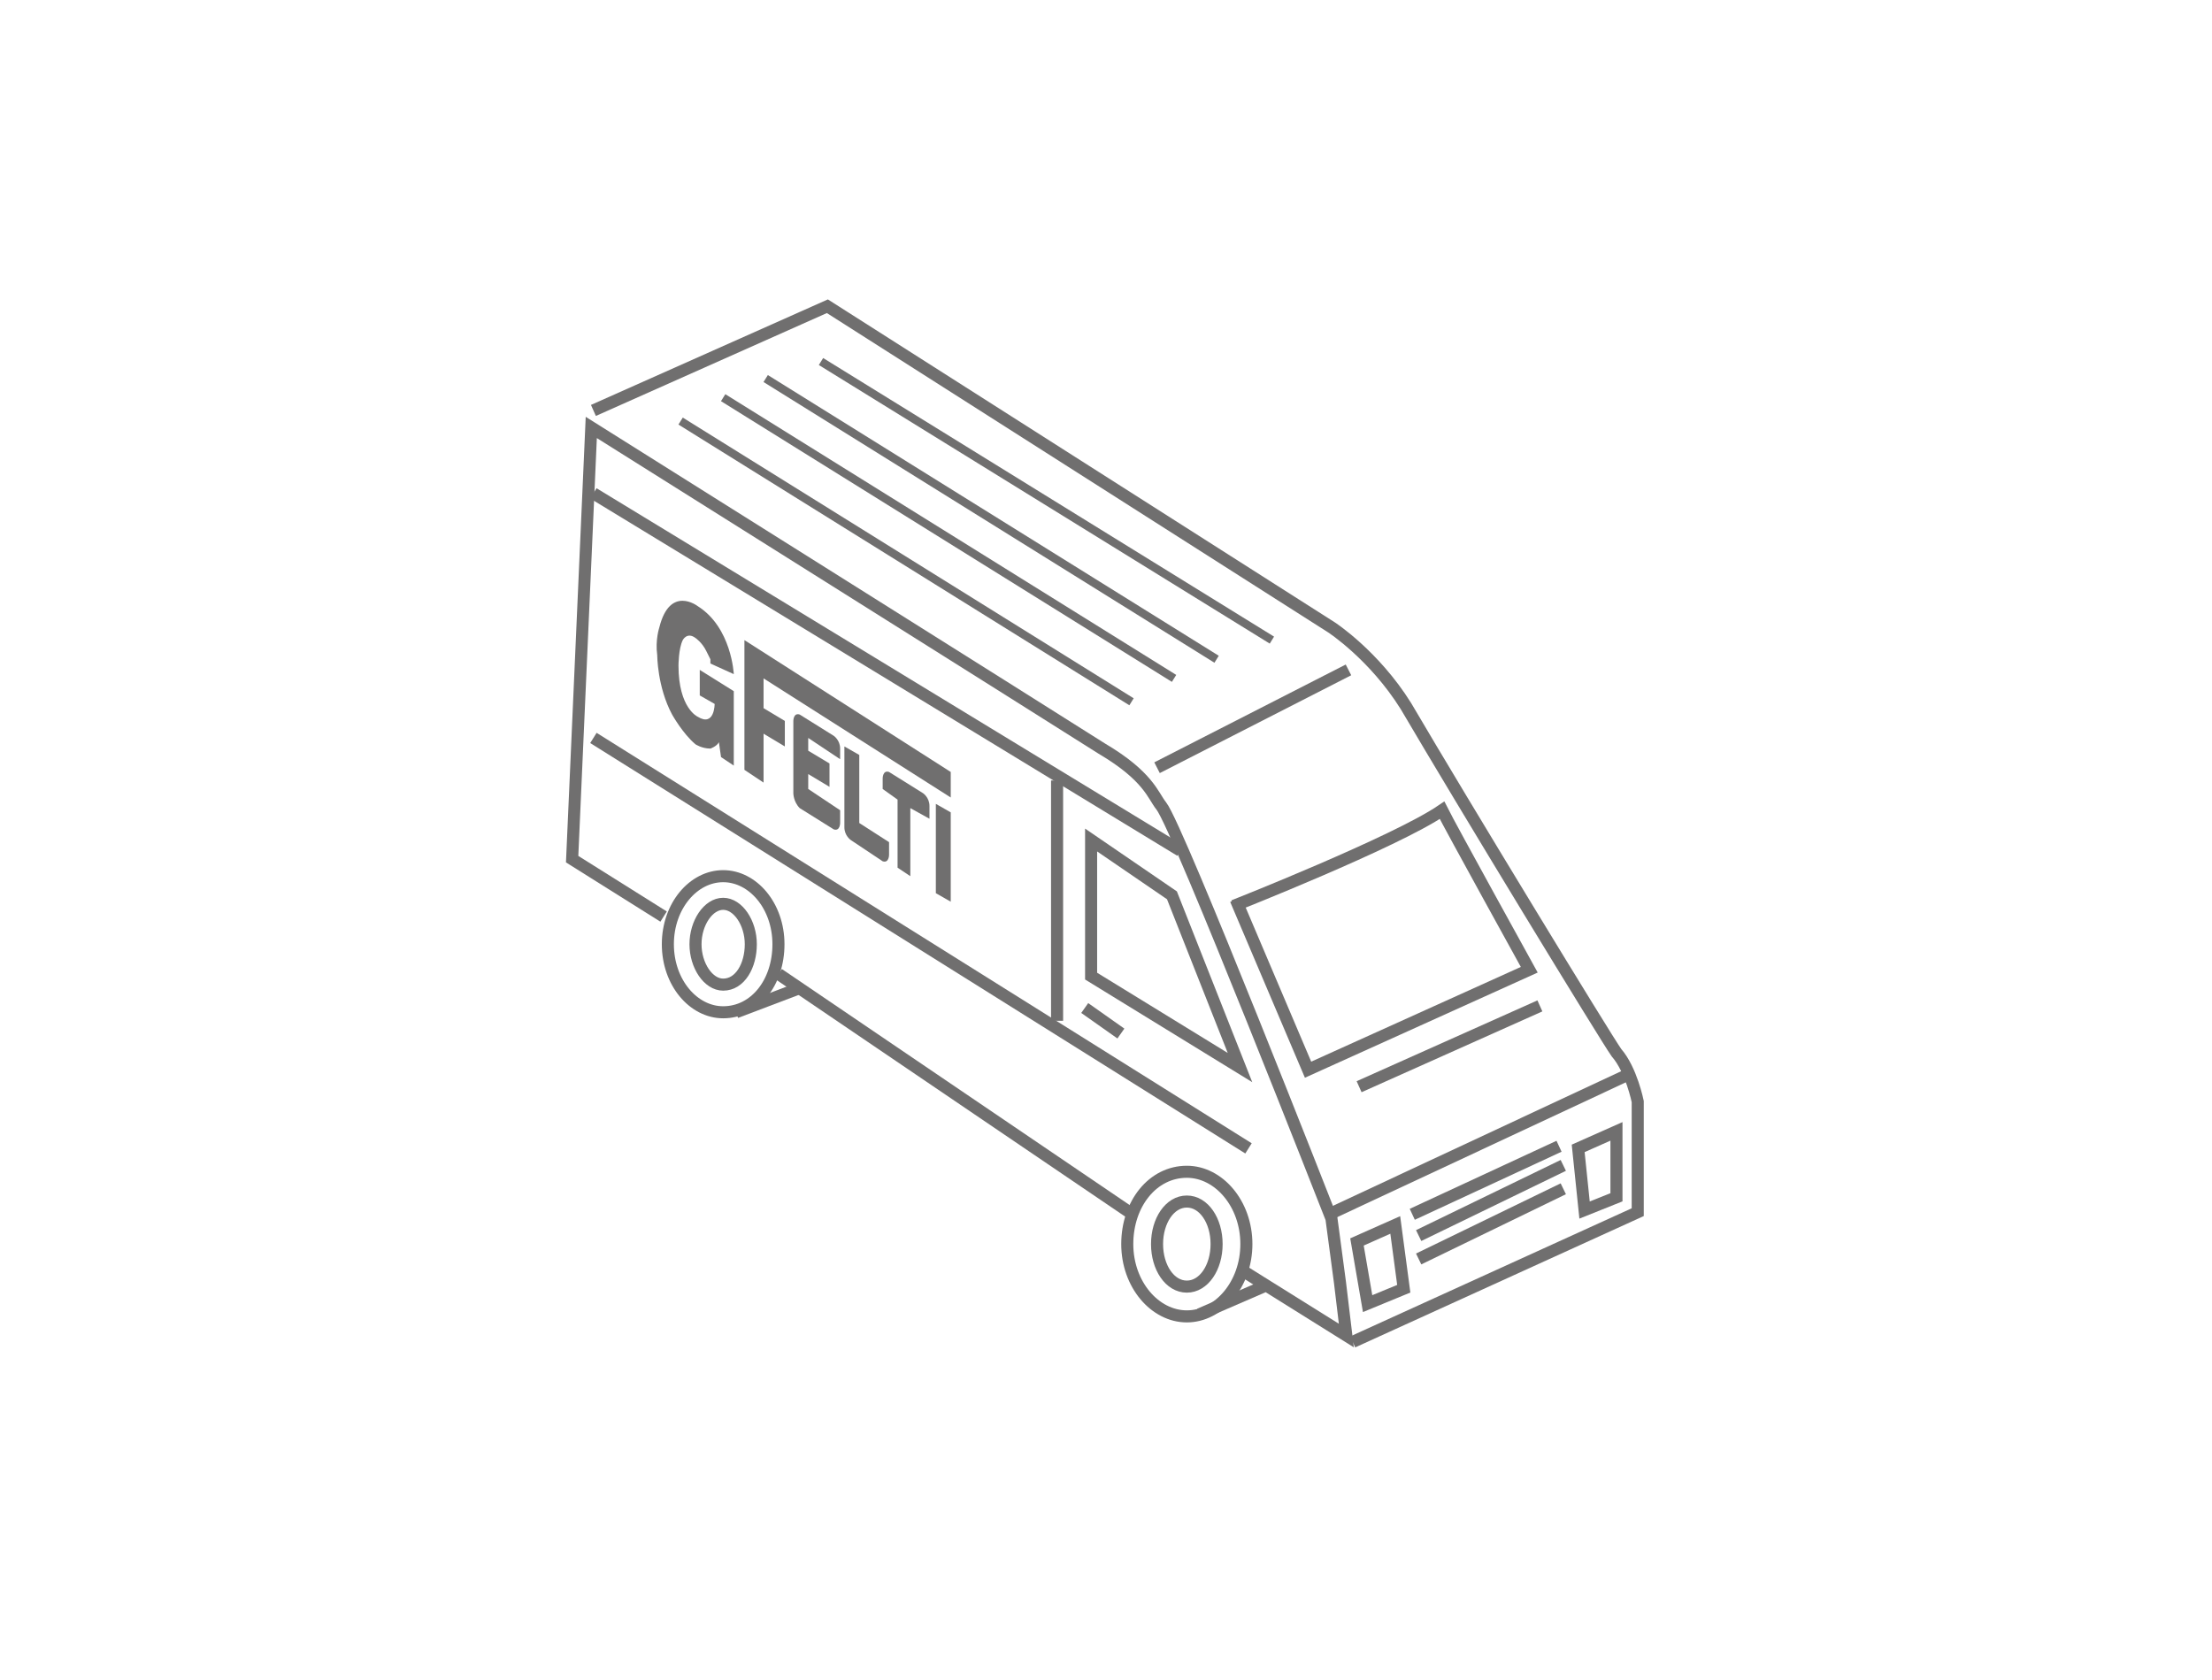 <?xml version="1.0" encoding="utf-8"?>
<!-- Generator: Adobe Illustrator 23.1.1, SVG Export Plug-In . SVG Version: 6.00 Build 0)  -->
<svg version="1.1" id="Livello_13" xmlns="http://www.w3.org/2000/svg" xmlns:xlink="http://www.w3.org/1999/xlink" x="0px" y="0px"
	 viewBox="0 0 104 79" style="enable-background:new 0 0 104 79;" xml:space="preserve">
<style type="text/css">
	.st0{fill:none;stroke:#706F6F;stroke-width:0.386;}
	.st1{fill:none;stroke:#706F6F;stroke-width:0.567;}
	.st2{fill:#706F6F;}
</style>
<g>
	<line class="st0" x1="32" y1="19.8" x2="53.2" y2="33"/>
	<line class="st0" x1="34" y1="18.7" x2="55.2" y2="31.9"/>
	<line class="st0" x1="36" y1="17.8" x2="57.2" y2="31"/>
	<line class="st0" x1="38.6" y1="17" x2="59.8" y2="30.1"/>
	<line class="st1" x1="36.6" y1="45.8" x2="53.1" y2="57"/>
	<path class="st1" d="M58.5,59.8l4.8,3l-0.3-2.5l-0.4-3c0,0-7.2-18.4-8-19.4c-0.4-0.5-0.6-1.4-2.8-2.7c-2.2-1.4-24-15.1-24-15.1
		l-0.9,20.3l4.3,2.7"/>
	<path class="st1" d="M63.6,63.1L77,57v-2.3l0-2.9c0,0-0.3-1.5-1-2.3c-0.5-0.7-7.2-11.7-9.9-16.3c-1.5-2.4-3.5-3.7-3.5-3.7
		L38.9,14.4l-11,4.9"/>
	<path class="st1" d="M54.4,36.1c0,0,9-4.6,9-4.6"/>
	<path class="st1" d="M58,42.6c0,0,7.6-3,9.8-4.5c0.4,0.8,4.1,7.5,4.1,7.5l-10.4,4.7l-3.4-8"/>
	<line class="st1" x1="63.9" y1="51.1" x2="72.4" y2="47.3"/>
	<line class="st1" x1="62.7" y1="57" x2="76.4" y2="50.6"/>
	<polygon class="st1" points="65.6,57.6 66,60.6 64.3,61.3 63.8,58.4 	"/>
	<polygon class="st1" points="76,53.2 76,56.3 74.5,56.9 74.2,54 	"/>
	<line class="st1" x1="27.9" y1="34.7" x2="58.7" y2="54"/>
	<polygon class="st1" points="51.3,39.5 55.1,42.1 58.3,50.2 51.3,45.9 	"/>
	<line class="st1" x1="51" y1="47.4" x2="52.7" y2="48.6"/>
	<line class="st1" x1="27.9" y1="23.2" x2="55.5" y2="40"/>
	<path class="st1" d="M34,47.6c-1.4,0-2.6-1.4-2.6-3.2c0-1.8,1.2-3.2,2.6-3.2c1.4,0,2.6,1.4,2.6,3.2C36.6,46.2,35.5,47.6,34,47.6z"
		/>
	<path class="st1" d="M34,46.3c-0.7,0-1.3-0.9-1.3-1.9s0.6-1.9,1.3-1.9c0.7,0,1.3,0.9,1.3,1.9S34.8,46.3,34,46.3z"/>
	<line class="st1" x1="34.6" y1="47.6" x2="37.5" y2="46.5"/>
	<path class="st1" d="M55.8,61.9c-1.5,0-2.8-1.5-2.8-3.4c0-1.9,1.2-3.4,2.8-3.4c1.5,0,2.8,1.5,2.8,3.4
		C58.6,60.4,57.3,61.9,55.8,61.9z"/>
	<path class="st1" d="M55.8,60.5c-0.8,0-1.4-0.9-1.4-2s0.6-2,1.4-2c0.8,0,1.4,0.9,1.4,2S56.6,60.5,55.8,60.5z"/>
	<line class="st1" x1="56.4" y1="61.8" x2="59.4" y2="60.5"/>
	<line class="st1" x1="73.3" y1="53.9" x2="66.4" y2="57.1"/>
	<line class="st1" x1="66.7" y1="58.1" x2="73.5" y2="54.8"/>
	<line class="st1" x1="66.7" y1="59.2" x2="73.5" y2="55.9"/>
	<line class="st1" x1="49.7" y1="36.7" x2="49.7" y2="48"/>
	<g>
		<path class="st2" d="M37.3,37.3v-3.4c0,0,0-0.4,0.3-0.3l1.6,1c0,0,0.3,0.2,0.3,0.6v0.5l-1.5-1v0.6l1,0.6V37l-1-0.6v0.7l1.5,1v0.6
			c0,0,0,0.4-0.3,0.3l-1.6-1C37.3,37.7,37.3,37.3,37.3,37.3"/>
		<path class="st2" d="M41.8,39.6v0.6c0,0,0,0.4-0.3,0.3l-1.5-1c0,0-0.3-0.2-0.3-0.6v-3.8l0.7,0.4v3.2L41.8,39.6"/>
		<path class="st2" d="M41.5,36.6c0,0,0-0.4,0.3-0.3l1.6,1c0,0,0.3,0.2,0.3,0.6v0.6L42.8,38v3.2l-0.6-0.4v-3.2l-0.7-0.5V36.6"/>
		<polygon class="st2" points="44,42 44.7,42.4 44.7,38.2 44,37.8 		"/>
		<path class="st2" d="M34.5,31.7c0,0-0.1-2.2-1.7-3.2c0,0-1.3-1-1.8,1c0,0-0.2,0.6-0.1,1.3c0,0,0,1.5,0.7,2.8c0,0,0.5,0.9,1.1,1.4
			c0,0,0.3,0.2,0.7,0.2c0,0,0.3-0.1,0.4-0.3l0.1,0.7l0.6,0.4v-3.5l-1.6-1v1.2l0.7,0.4c0,0,0,1.1-0.8,0.6c0,0-0.9-0.4-0.9-2.4
			c0,0,0-0.8,0.2-1.2c0,0,0.2-0.4,0.6-0.1c0,0,0.3,0.2,0.5,0.6c0,0,0.1,0.2,0.2,0.4c0,0,0,0.1,0,0.2L34.5,31.7"/>
		<polygon class="st2" points="35,30.1 35,36.2 35.9,36.8 35.9,34.5 36.9,35.1 36.9,33.9 35.9,33.3 35.9,31.9 44.7,37.5 44.7,36.3 
					"/>
	</g>
</g>
</svg>
